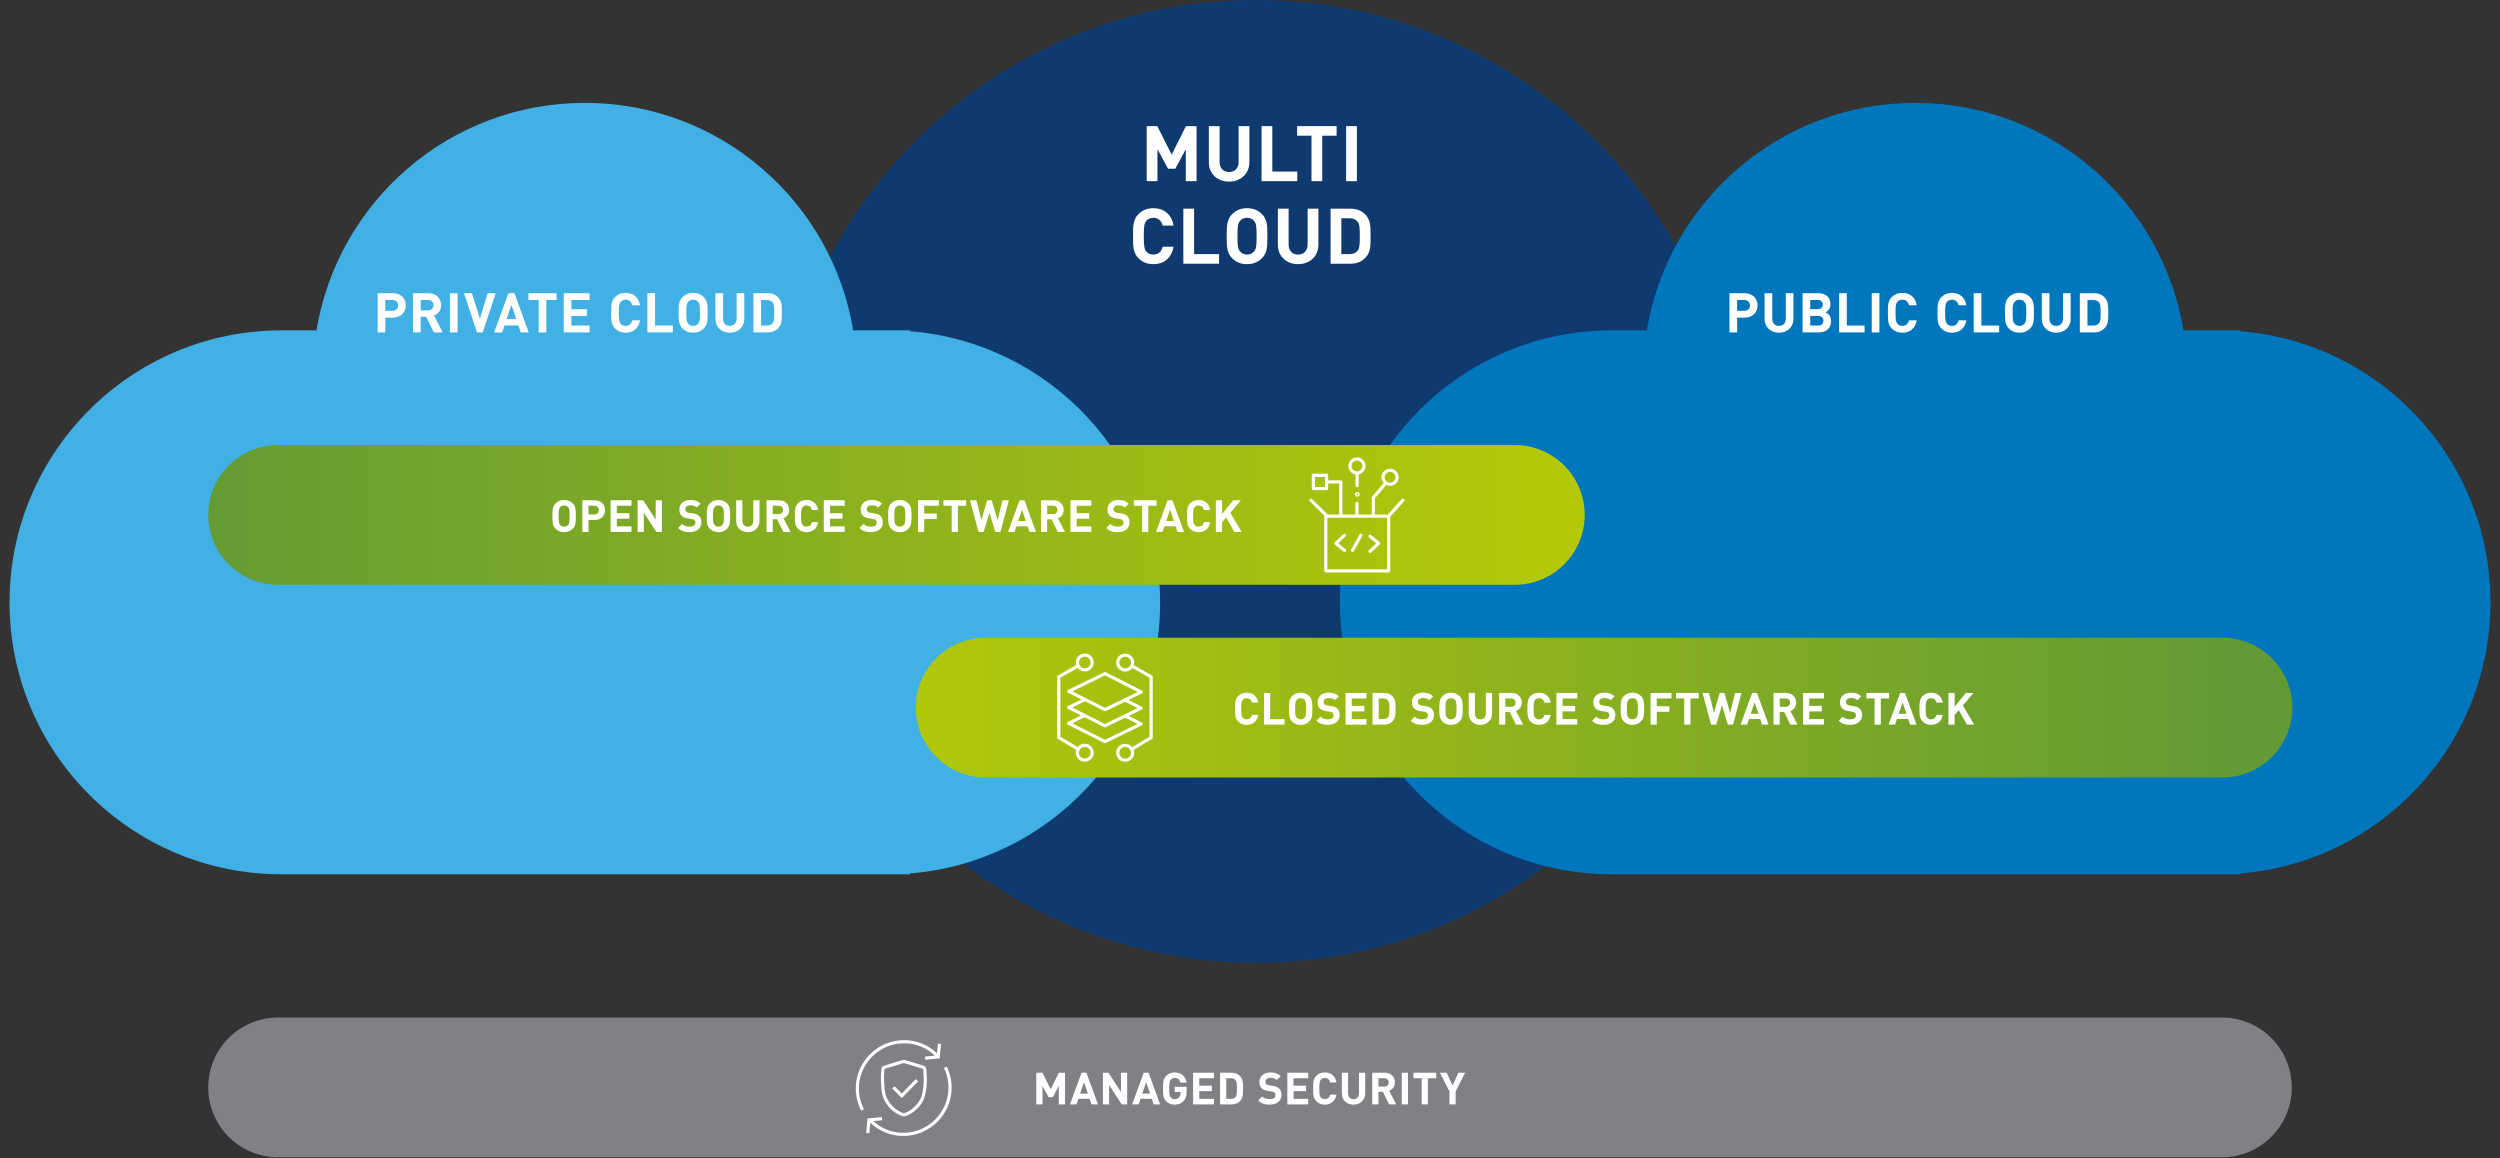 <?xml version="1.0" encoding="UTF-8"?>
<svg id="uuid-2c7d403d-2daa-4ea8-a3ee-c17d6adb166f" data-name="Ebene 2" xmlns="http://www.w3.org/2000/svg" width="2361.12" height="1094" xmlns:xlink="http://www.w3.org/1999/xlink" viewBox="0 0 2361.12 1094">
  <rect x="0" y="0" width="2361.12" height="1094" fill="#333333" stroke="none"/>
  <defs>
    <style>
      .uuid-f5e258ce-0b30-4a5c-b6a2-ad1997f300f0 {
        clip-path: url(#uuid-00eebff3-cece-4be8-bb6d-f6fd46fe5be0);
      }

      .uuid-82fe3552-363e-405f-8c12-6d8922263d03, .uuid-2d24c32c-a6a0-4335-9eb2-93c0f7b439c8, .uuid-a5746395-7414-4c5b-be7b-373cf6287c5e, .uuid-13396077-41e8-4648-81df-45c7fe8ee748, .uuid-d051e4f3-e684-4ce6-a631-bff5808e6cdb {
        fill: none;
      }

      .uuid-82fe3552-363e-405f-8c12-6d8922263d03, .uuid-a5746395-7414-4c5b-be7b-373cf6287c5e, .uuid-13396077-41e8-4648-81df-45c7fe8ee748, .uuid-d051e4f3-e684-4ce6-a631-bff5808e6cdb {
        stroke: #fff;
        stroke-width: 3px;
      }

      .uuid-42e8a3b1-7591-4c4d-9c1e-9b70d3c7df1d {
        fill: #0f3a6f;
      }

      .uuid-a1068595-a8ab-4ed5-8cc4-cb39258575a4 {
        fill: #fff;
      }

      .uuid-c44447f7-f750-4f53-8412-f718908edc47 {
        clip-path: url(#uuid-83ede9fc-2b42-403b-9d95-41f7fc903623);
      }

      .uuid-f645a8a0-11f5-4a76-8111-ae8472313326 {
        clip-path: url(#uuid-085b0eef-8a6c-4b69-a72e-be4bcdb4ea49);
      }

      .uuid-d1331fed-3020-4891-9be9-115fc1b3ed6f {
        clip-path: url(#uuid-09552d5d-fee9-4ebf-bef9-398c97dcf887);
      }

      .uuid-a5746395-7414-4c5b-be7b-373cf6287c5e {
        stroke-linejoin: round;
      }

      .uuid-a5746395-7414-4c5b-be7b-373cf6287c5e, .uuid-d051e4f3-e684-4ce6-a631-bff5808e6cdb {
        stroke-linecap: round;
      }

      .uuid-13cddc8d-e558-4145-9fda-b4edea3d2572 {
        clip-path: url(#uuid-0f97431c-d45a-4e4b-9688-d3a64f8eaa95);
      }

      .uuid-b65cbe57-8ffa-4a8c-820e-b89241a887f3 {
        clip-path: url(#uuid-7e333893-adb1-4d9c-b214-ecfc806ac6bd);
      }

      .uuid-40cb0413-d89c-425f-934a-6eeae3357231 {
        fill: #818084;
      }

      .uuid-559342db-9df2-4954-acf5-6afb76647131 {
        clip-path: url(#uuid-6d81cdb5-4059-499f-a8b0-7b7146e7912e);
      }

      .uuid-908a4a73-4b35-476d-8ae8-1e10a2fd1ee6 {
        clip-path: url(#uuid-f4807de8-d49a-4b1e-be34-1701e78b3f7e);
      }

      .uuid-13396077-41e8-4648-81df-45c7fe8ee748, .uuid-d051e4f3-e684-4ce6-a631-bff5808e6cdb {
        stroke-miterlimit: 10;
      }

      .uuid-2ebb4932-5a89-4a82-9148-8a0a714076e2 {
        fill: url(#uuid-557d62b2-5d2f-4361-a814-10f8fd40a309);
      }

      .uuid-2e8eaac7-40a6-4aac-8a50-7b3ed1c4db94 {
        clip-path: url(#uuid-5cf3a784-4ec0-4302-b3bb-e0654e055136);
      }

      .uuid-39363523-1546-4f4f-a3a4-53fb49ede56d {
        fill: #40b0e5;
      }

      .uuid-20a009a4-d14f-4ad5-b54c-7084a9310e2f {
        fill: #0076bd;
      }

      .uuid-fe8fa5ea-759f-4e5d-a0fa-a32b3bf71852 {
        fill: url(#uuid-19165d77-0537-4616-afcb-57c9799d3b68);
      }
    </style>
    <clipPath id="uuid-0f97431c-d45a-4e4b-9688-d3a64f8eaa95">
      <rect class="uuid-2d24c32c-a6a0-4335-9eb2-93c0f7b439c8" width="2361.12" height="1094"/>
    </clipPath>
    <clipPath id="uuid-7e333893-adb1-4d9c-b214-ecfc806ac6bd">
      <rect class="uuid-2d24c32c-a6a0-4335-9eb2-93c0f7b439c8" width="2361.12" height="1094"/>
    </clipPath>
    <clipPath id="uuid-6d81cdb5-4059-499f-a8b0-7b7146e7912e">
      <rect class="uuid-2d24c32c-a6a0-4335-9eb2-93c0f7b439c8" width="2361.12" height="1094"/>
    </clipPath>
    <clipPath id="uuid-085b0eef-8a6c-4b69-a72e-be4bcdb4ea49">
      <path class="uuid-2d24c32c-a6a0-4335-9eb2-93c0f7b439c8" d="M262.67,420.31c-36.45,0-66,29.55-66,66s29.55,66,66,66h1168c36.45,0,66-29.55,66-66s-29.55-66-66-66H262.67Z"/>
    </clipPath>
    <linearGradient id="uuid-19165d77-0537-4616-afcb-57c9799d3b68" data-name="Unbenannter Verlauf 3" x1="5111.5" y1="-1422.61" x2="5112.5" y2="-1422.61" gradientTransform="translate(-6644753.19 -1848902.92) scale(1300 -1300)" gradientUnits="userSpaceOnUse">
      <stop offset="0" stop-color="#629a35"/>
      <stop offset="1" stop-color="#b4c808"/>
    </linearGradient>
    <clipPath id="uuid-f4807de8-d49a-4b1e-be34-1701e78b3f7e">
      <path class="uuid-2d24c32c-a6a0-4335-9eb2-93c0f7b439c8" d="M930.96,602.31c-36.45,0-66,29.55-66,66s29.55,66,66,66h1168c36.45,0,66-29.55,66-66s-29.55-66-66-66H930.96Z"/>
    </clipPath>
    <linearGradient id="uuid-557d62b2-5d2f-4361-a814-10f8fd40a309" data-name="Unbenannter Verlauf 2" x1="5111.5" y1="-1422.61" x2="5112.5" y2="-1422.61" gradientTransform="translate(-6644084.9 -1848720.92) scale(1300 -1300)" gradientUnits="userSpaceOnUse">
      <stop offset="0" stop-color="#b4c808"/>
      <stop offset="1" stop-color="#629a35"/>
    </linearGradient>
    <clipPath id="uuid-5cf3a784-4ec0-4302-b3bb-e0654e055136">
      <rect class="uuid-2d24c32c-a6a0-4335-9eb2-93c0f7b439c8" width="2361.12" height="1094"/>
    </clipPath>
    <clipPath id="uuid-83ede9fc-2b42-403b-9d95-41f7fc903623">
      <rect class="uuid-2d24c32c-a6a0-4335-9eb2-93c0f7b439c8" width="2361.12" height="1094"/>
    </clipPath>
    <clipPath id="uuid-00eebff3-cece-4be8-bb6d-f6fd46fe5be0">
      <rect class="uuid-2d24c32c-a6a0-4335-9eb2-93c0f7b439c8" width="2361.12" height="1094"/>
    </clipPath>
    <clipPath id="uuid-09552d5d-fee9-4ebf-bef9-398c97dcf887">
      <rect class="uuid-2d24c32c-a6a0-4335-9eb2-93c0f7b439c8" width="2361.12" height="1094"/>
    </clipPath>
  </defs>
  <g id="uuid-69322c71-8872-4f9e-8ff5-9d2bc3b2eb75" data-name="Ebene 1">
    <g class="uuid-13cddc8d-e558-4145-9fda-b4edea3d2572">
      <path class="uuid-42e8a3b1-7591-4c4d-9c1e-9b70d3c7df1d" d="M1186.13,909.22c251.07,0,454.61-203.54,454.61-454.61S1437.2,0,1186.13,0s-454.61,203.54-454.61,454.61,203.53,454.61,454.61,454.61"/>
    </g>
    <g>
      <path class="uuid-a1068595-a8ab-4ed5-8cc4-cb39258575a4" d="M1130.09,171.09h-10.15v-30.22l-9.93,18.47h-6.86l-10-18.47v30.22h-10.15v-51.97h10l13.58,26.94,13.5-26.94h10v51.97Z"/>
      <path class="uuid-a1068595-a8ab-4ed5-8cc4-cb39258575a4" d="M1179.95,153.28c0,11.02-8.47,18.25-19.2,18.25s-19.05-7.23-19.05-18.25v-34.16h10.15v33.8c0,5.91,3.43,9.56,8.91,9.56s9.05-3.65,9.05-9.56v-33.8h10.15v34.16Z"/>
      <path class="uuid-a1068595-a8ab-4ed5-8cc4-cb39258575a4" d="M1201.63,162.04h23.58v9.05h-33.73v-51.97h10.15v42.92Z"/>
      <path class="uuid-a1068595-a8ab-4ed5-8cc4-cb39258575a4" d="M1262.37,128.16h-13.58v42.92h-10.15v-42.92h-13.58v-9.05h37.3v9.05Z"/>
      <path class="uuid-a1068595-a8ab-4ed5-8cc4-cb39258575a4" d="M1281.5,171.09h-10.15v-51.97h10.15v51.97Z"/>
    </g>
    <g>
      <path class="uuid-a1068595-a8ab-4ed5-8cc4-cb39258575a4" d="M1108.34,213.06h-10.29c-1.02-4.23-3.72-7.37-8.76-7.37-2.77,0-5.04,1.02-6.5,2.7-1.9,2.19-2.56,4.74-2.56,14.67s.66,12.48,2.56,14.67c1.46,1.68,3.72,2.7,6.5,2.7,5.04,0,7.74-3.14,8.76-7.37h10.29c-1.83,10.88-9.34,16.42-19.05,16.42-5.99,0-10.37-1.97-13.94-5.47-5.18-5.18-5.26-11.02-5.26-20.95s.07-15.77,5.26-20.95c3.58-3.5,7.96-5.47,13.94-5.47,9.71,0,17.23,5.55,19.05,16.42Z"/>
      <path class="uuid-a1068595-a8ab-4ed5-8cc4-cb39258575a4" d="M1127.76,240h23.58v9.05h-33.73v-51.97h10.15v42.92Z"/>
      <path class="uuid-a1068595-a8ab-4ed5-8cc4-cb39258575a4" d="M1191.71,202.11c5.18,5.11,5.26,11.02,5.26,20.95s-.07,15.84-5.26,20.95c-3.58,3.5-7.96,5.47-13.94,5.47s-10.37-1.97-13.94-5.47c-5.18-5.18-5.26-11.02-5.26-20.95s.07-15.77,5.26-20.95c3.58-3.5,7.96-5.47,13.94-5.47s10.37,1.97,13.94,5.47ZM1171.27,208.46c-1.97,2.19-2.55,4.67-2.55,14.6s.58,12.34,2.55,14.53c1.46,1.68,3.72,2.85,6.5,2.85s5.04-1.17,6.5-2.85c1.97-2.19,2.56-4.6,2.56-14.53s-.58-12.41-2.56-14.6c-1.46-1.68-3.72-2.77-6.5-2.77s-5.04,1.09-6.5,2.77Z"/>
      <path class="uuid-a1068595-a8ab-4ed5-8cc4-cb39258575a4" d="M1245.14,231.24c0,11.02-8.47,18.25-19.2,18.25s-19.05-7.23-19.05-18.25v-34.16h10.15v33.8c0,5.91,3.43,9.56,8.91,9.56s9.05-3.65,9.05-9.56v-33.8h10.15v34.16Z"/>
      <path class="uuid-a1068595-a8ab-4ed5-8cc4-cb39258575a4" d="M1275.44,197.08c7.08,0,12.12,2.63,15.69,7.59,3.21,4.45,3.29,9.78,3.29,18.4s-.07,13.94-3.29,18.4c-3.58,4.96-8.61,7.59-15.69,7.59h-18.76v-51.97h18.76ZM1266.82,206.13v33.87h7.74c3.43,0,5.91-1.09,7.59-3.21,1.9-2.26,2.12-5.47,2.12-13.72s-.22-11.46-2.12-13.72c-1.68-2.12-4.16-3.21-7.59-3.21h-7.74Z"/>
    </g>
    <g class="uuid-b65cbe57-8ffa-4a8c-820e-b89241a887f3">
      <path class="uuid-39363523-1546-4f4f-a3a4-53fb49ede56d" d="M1095.67,568.87c0-134.95-104.07-245.59-236.33-256.05v-.82h-53.57c-20.06-121.87-125.88-214.85-253.43-214.85s-233.37,92.98-253.43,214.85h-33.03c-141.87,0-256.87,115.01-256.87,256.87s115.01,256.87,256.87,256.87h593.46v-.82c132.26-10.47,236.33-121.1,236.33-256.05"/>
    </g>
    <g>
      <path class="uuid-a1068595-a8ab-4ed5-8cc4-cb39258575a4" d="M371.03,276.91c7.7,0,12.22,5.25,12.22,11.54s-4.52,11.54-12.22,11.54h-7.12v13.94h-7.23v-37.03h14.35ZM363.9,283.35v10.19h6.76c3.28,0,5.36-2.08,5.36-5.1s-2.08-5.1-5.36-5.1h-6.76Z"/>
      <path class="uuid-a1068595-a8ab-4ed5-8cc4-cb39258575a4" d="M404.62,276.91c7.59,0,12.01,5.15,12.01,11.34,0,5.2-3.17,8.48-6.76,9.72l8.27,15.96h-8.37l-7.23-14.77h-5.2v14.77h-7.23v-37.03h14.51ZM397.34,283.35v9.72h6.86c3.17,0,5.2-1.98,5.2-4.89s-2.03-4.84-5.2-4.84h-6.86Z"/>
      <path class="uuid-a1068595-a8ab-4ed5-8cc4-cb39258575a4" d="M432.18,313.93h-7.23v-37.03h7.23v37.03Z"/>
      <path class="uuid-a1068595-a8ab-4ed5-8cc4-cb39258575a4" d="M455.94,313.93h-5.46l-12.22-37.03h7.49l7.49,24.08,7.38-24.08h7.54l-12.22,37.03Z"/>
      <path class="uuid-a1068595-a8ab-4ed5-8cc4-cb39258575a4" d="M499.36,313.93h-7.59l-2.18-6.55h-13.1l-2.24,6.55h-7.59l13.52-37.03h5.67l13.52,37.03ZM478.46,301.3h9.1l-4.52-13.42-4.58,13.42Z"/>
      <path class="uuid-a1068595-a8ab-4ed5-8cc4-cb39258575a4" d="M525.67,283.35h-9.67v30.58h-7.23v-30.58h-9.67v-6.45h26.57v6.45Z"/>
      <path class="uuid-a1068595-a8ab-4ed5-8cc4-cb39258575a4" d="M556.82,283.35h-17.16v8.68h14.66v6.45h-14.66v9h17.16v6.45h-24.39v-37.03h24.39v6.45Z"/>
      <path class="uuid-a1068595-a8ab-4ed5-8cc4-cb39258575a4" d="M604.45,288.3h-7.33c-.73-3.02-2.65-5.25-6.24-5.25-1.98,0-3.59.73-4.63,1.92-1.35,1.56-1.82,3.38-1.82,10.45s.47,8.89,1.82,10.45c1.04,1.2,2.65,1.92,4.63,1.92,3.59,0,5.51-2.24,6.24-5.25h7.33c-1.3,7.75-6.66,11.7-13.57,11.7-4.26,0-7.38-1.4-9.93-3.9-3.69-3.69-3.74-7.85-3.74-14.92s.05-11.23,3.74-14.92c2.55-2.5,5.67-3.9,9.93-3.9,6.92,0,12.27,3.95,13.57,11.7Z"/>
      <path class="uuid-a1068595-a8ab-4ed5-8cc4-cb39258575a4" d="M618.65,307.48h16.8v6.45h-24.02v-37.03h7.23v30.58Z"/>
      <path class="uuid-a1068595-a8ab-4ed5-8cc4-cb39258575a4" d="M664.56,280.49c3.69,3.64,3.74,7.85,3.74,14.92s-.05,11.28-3.74,14.92c-2.55,2.5-5.67,3.9-9.93,3.9s-7.38-1.4-9.93-3.9c-3.69-3.69-3.74-7.85-3.74-14.92s.05-11.23,3.74-14.92c2.55-2.5,5.67-3.9,9.93-3.9s7.38,1.4,9.93,3.9ZM650,285.02c-1.4,1.56-1.82,3.33-1.82,10.4s.42,8.79,1.82,10.35c1.04,1.2,2.65,2.03,4.63,2.03s3.59-.83,4.63-2.03c1.4-1.56,1.82-3.28,1.82-10.35s-.42-8.84-1.82-10.4c-1.04-1.2-2.65-1.98-4.63-1.98s-3.59.78-4.63,1.98Z"/>
      <path class="uuid-a1068595-a8ab-4ed5-8cc4-cb39258575a4" d="M702.94,301.24c0,7.85-6.03,13-13.68,13s-13.57-5.15-13.57-13v-24.34h7.23v24.08c0,4.21,2.44,6.81,6.34,6.81s6.45-2.6,6.45-6.81v-24.08h7.23v24.34Z"/>
      <path class="uuid-a1068595-a8ab-4ed5-8cc4-cb39258575a4" d="M724.93,276.91c5.04,0,8.63,1.87,11.18,5.41,2.29,3.17,2.34,6.97,2.34,13.1s-.05,9.93-2.34,13.1c-2.55,3.54-6.14,5.41-11.18,5.41h-13.36v-37.03h13.36ZM718.8,283.35v24.13h5.51c2.44,0,4.21-.78,5.41-2.29,1.35-1.61,1.51-3.9,1.51-9.78s-.16-8.16-1.51-9.78c-1.2-1.51-2.96-2.29-5.41-2.29h-5.51Z"/>
    </g>
    <g class="uuid-559342db-9df2-4954-acf5-6afb76647131">
      <path class="uuid-20a009a4-d14f-4ad5-b54c-7084a9310e2f" d="M2352.12,568.87c0-134.95-104.07-245.59-236.33-256.05v-.82h-53.57c-20.06-121.87-125.88-214.85-253.43-214.85s-233.37,92.98-253.43,214.85h-33.03c-141.87,0-256.87,115.01-256.87,256.87s115.01,256.87,256.87,256.87h593.46v-.82c132.26-10.47,236.33-121.1,236.33-256.05"/>
    </g>
    <g>
      <path class="uuid-a1068595-a8ab-4ed5-8cc4-cb39258575a4" d="M1647.75,276.91c7.7,0,12.22,5.25,12.22,11.54s-4.52,11.54-12.22,11.54h-7.12v13.94h-7.23v-37.03h14.35ZM1640.62,283.35v10.19h6.76c3.28,0,5.36-2.08,5.36-5.1s-2.08-5.1-5.36-5.1h-6.76Z"/>
      <path class="uuid-a1068595-a8ab-4ed5-8cc4-cb39258575a4" d="M1693.82,301.24c0,7.85-6.03,13-13.68,13s-13.57-5.15-13.57-13v-24.34h7.23v24.08c0,4.21,2.44,6.81,6.34,6.81s6.45-2.6,6.45-6.81v-24.08h7.23v24.34Z"/>
      <path class="uuid-a1068595-a8ab-4ed5-8cc4-cb39258575a4" d="M1717.27,276.91c7.28,0,11.49,4.11,11.49,10.4,0,4.11-2.7,6.71-4.58,7.64,2.29,1.04,5.15,3.38,5.15,8.32,0,6.92-4.78,10.66-11.39,10.66h-15.5v-37.03h14.82ZM1709.68,283.35v8.58h7.12c3.07,0,4.73-1.72,4.73-4.32s-1.66-4.26-4.73-4.26h-7.12ZM1709.68,298.38v9.1h7.59c3.22,0,4.84-1.98,4.84-4.58s-1.61-4.52-4.84-4.52h-7.59Z"/>
      <path class="uuid-a1068595-a8ab-4ed5-8cc4-cb39258575a4" d="M1744.2,307.48h16.8v6.45h-24.02v-37.03h7.23v30.58Z"/>
      <path class="uuid-a1068595-a8ab-4ed5-8cc4-cb39258575a4" d="M1774.99,313.93h-7.23v-37.03h7.23v37.03Z"/>
      <path class="uuid-a1068595-a8ab-4ed5-8cc4-cb39258575a4" d="M1810.25,288.3h-7.33c-.73-3.02-2.65-5.25-6.24-5.25-1.98,0-3.59.73-4.63,1.92-1.35,1.56-1.82,3.38-1.82,10.45s.47,8.89,1.82,10.45c1.04,1.2,2.65,1.92,4.63,1.92,3.59,0,5.51-2.24,6.24-5.25h7.33c-1.3,7.75-6.66,11.7-13.57,11.7-4.26,0-7.38-1.4-9.93-3.9-3.69-3.69-3.74-7.85-3.74-14.92s.05-11.23,3.74-14.92c2.55-2.5,5.67-3.9,9.93-3.9,6.92,0,12.27,3.95,13.57,11.7Z"/>
      <path class="uuid-a1068595-a8ab-4ed5-8cc4-cb39258575a4" d="M1857.1,288.3h-7.33c-.73-3.02-2.65-5.25-6.24-5.25-1.98,0-3.59.73-4.63,1.92-1.35,1.56-1.82,3.38-1.82,10.45s.47,8.89,1.82,10.45c1.04,1.2,2.65,1.92,4.63,1.92,3.59,0,5.51-2.24,6.24-5.25h7.33c-1.3,7.75-6.66,11.7-13.57,11.7-4.26,0-7.38-1.4-9.93-3.9-3.69-3.69-3.74-7.85-3.74-14.92s.05-11.23,3.74-14.92c2.55-2.5,5.67-3.9,9.93-3.9,6.92,0,12.27,3.95,13.57,11.7Z"/>
      <path class="uuid-a1068595-a8ab-4ed5-8cc4-cb39258575a4" d="M1871.29,307.48h16.8v6.45h-24.02v-37.03h7.23v30.58Z"/>
      <path class="uuid-a1068595-a8ab-4ed5-8cc4-cb39258575a4" d="M1917.21,280.49c3.69,3.64,3.74,7.85,3.74,14.92s-.05,11.28-3.74,14.92c-2.55,2.5-5.67,3.9-9.93,3.9s-7.38-1.4-9.93-3.9c-3.69-3.69-3.74-7.85-3.74-14.92s.05-11.23,3.74-14.92c2.55-2.5,5.67-3.9,9.93-3.9s7.38,1.4,9.93,3.9ZM1902.65,285.02c-1.4,1.56-1.82,3.33-1.82,10.4s.42,8.79,1.82,10.35c1.04,1.2,2.65,2.03,4.63,2.03s3.59-.83,4.63-2.03c1.4-1.56,1.82-3.28,1.82-10.35s-.42-8.84-1.82-10.4c-1.04-1.2-2.65-1.98-4.63-1.98s-3.59.78-4.63,1.98Z"/>
      <path class="uuid-a1068595-a8ab-4ed5-8cc4-cb39258575a4" d="M1955.64,301.24c0,7.85-6.03,13-13.68,13s-13.57-5.15-13.57-13v-24.34h7.23v24.08c0,4.21,2.44,6.81,6.34,6.81s6.45-2.6,6.45-6.81v-24.08h7.23v24.34Z"/>
      <path class="uuid-a1068595-a8ab-4ed5-8cc4-cb39258575a4" d="M1977.63,276.91c5.04,0,8.63,1.87,11.18,5.41,2.29,3.17,2.34,6.97,2.34,13.1s-.05,9.93-2.34,13.1c-2.55,3.54-6.14,5.41-11.18,5.41h-13.36v-37.03h13.36ZM1971.5,283.35v24.13h5.51c2.44,0,4.21-.78,5.41-2.29,1.35-1.61,1.51-3.9,1.51-9.78s-.16-8.16-1.51-9.78c-1.2-1.51-2.96-2.29-5.41-2.29h-5.51Z"/>
    </g>
    <g class="uuid-f645a8a0-11f5-4a76-8111-ae8472313326">
      <rect class="uuid-fe8fa5ea-759f-4e5d-a0fa-a32b3bf71852" x="196.67" y="420.31" width="1300" height="132"/>
    </g>
    <g>
      <path class="uuid-a1068595-a8ab-4ed5-8cc4-cb39258575a4" d="M540.81,475.35c2.98,2.94,3.02,6.34,3.02,12.06s-.04,9.12-3.02,12.06c-2.06,2.02-4.58,3.15-8.02,3.15s-5.96-1.13-8.02-3.15c-2.98-2.98-3.02-6.34-3.02-12.06s.04-9.07,3.02-12.06c2.06-2.02,4.58-3.15,8.02-3.15s5.97,1.13,8.02,3.15ZM529.05,479c-1.13,1.26-1.47,2.69-1.47,8.4s.34,7.1,1.47,8.36c.84.97,2.14,1.64,3.74,1.64s2.9-.67,3.74-1.64c1.13-1.26,1.47-2.65,1.47-8.36s-.34-7.14-1.47-8.4c-.84-.97-2.14-1.6-3.74-1.6s-2.9.63-3.74,1.6Z"/>
      <path class="uuid-a1068595-a8ab-4ed5-8cc4-cb39258575a4" d="M561.55,472.45c6.22,0,9.87,4.24,9.87,9.33s-3.65,9.33-9.87,9.33h-5.75v11.26h-5.84v-29.91h11.59ZM555.8,477.66v8.23h5.46c2.65,0,4.33-1.68,4.33-4.12s-1.68-4.12-4.33-4.12h-5.46Z"/>
      <path class="uuid-a1068595-a8ab-4ed5-8cc4-cb39258575a4" d="M596.42,477.66h-13.86v7.01h11.85v5.21h-11.85v7.27h13.86v5.21h-19.7v-29.91h19.7v5.21Z"/>
      <path class="uuid-a1068595-a8ab-4ed5-8cc4-cb39258575a4" d="M625.1,502.36h-5.17l-11.89-18.27v18.27h-5.84v-29.91h5.21l11.85,18.27v-18.27h5.84v29.91Z"/>
      <path class="uuid-a1068595-a8ab-4ed5-8cc4-cb39258575a4" d="M661.68,475.68l-3.7,3.65c-1.6-1.6-3.4-2.06-6.13-2.06-3.11,0-4.62,1.72-4.62,3.78,0,.8.25,1.55.88,2.14.59.55,1.47.97,2.73,1.13l3.57.55c2.73.38,4.41,1.09,5.71,2.35,1.6,1.51,2.31,3.61,2.31,6.3,0,5.8-4.79,9.07-11.09,9.07-4.54,0-7.98-.97-10.92-3.95l3.78-3.78c1.89,1.89,4.45,2.52,7.18,2.52,3.49,0,5.33-1.34,5.33-3.74,0-1.01-.29-1.85-.92-2.48-.59-.55-1.26-.8-2.69-1.01l-3.57-.55c-2.52-.38-4.45-1.18-5.8-2.48-1.43-1.39-2.14-3.36-2.14-5.88,0-5.33,3.95-9.07,10.42-9.07,4.12,0,7.1,1.01,9.66,3.49Z"/>
      <path class="uuid-a1068595-a8ab-4ed5-8cc4-cb39258575a4" d="M686.55,475.35c2.98,2.94,3.02,6.34,3.02,12.06s-.04,9.12-3.02,12.06c-2.06,2.02-4.58,3.15-8.02,3.15s-5.96-1.13-8.02-3.15c-2.98-2.98-3.02-6.34-3.02-12.06s.04-9.07,3.02-12.06c2.06-2.02,4.58-3.15,8.02-3.15s5.96,1.13,8.02,3.15ZM674.78,479c-1.13,1.26-1.47,2.69-1.47,8.4s.34,7.1,1.47,8.36c.84.97,2.14,1.64,3.74,1.64s2.9-.67,3.74-1.64c1.13-1.26,1.47-2.65,1.47-8.36s-.34-7.14-1.47-8.4c-.84-.97-2.14-1.6-3.74-1.6s-2.9.63-3.74,1.6Z"/>
      <path class="uuid-a1068595-a8ab-4ed5-8cc4-cb39258575a4" d="M717.29,492.11c0,6.34-4.87,10.5-11.05,10.5s-10.96-4.16-10.96-10.5v-19.66h5.84v19.45c0,3.4,1.97,5.5,5.12,5.5s5.21-2.1,5.21-5.5v-19.45h5.84v19.66Z"/>
      <path class="uuid-a1068595-a8ab-4ed5-8cc4-cb39258575a4" d="M735.69,472.45c6.13,0,9.7,4.16,9.7,9.16,0,4.2-2.56,6.85-5.46,7.86l6.68,12.9h-6.76l-5.84-11.93h-4.2v11.93h-5.84v-29.91h11.72ZM729.8,477.66v7.85h5.55c2.56,0,4.2-1.6,4.2-3.95s-1.64-3.91-4.2-3.91h-5.55Z"/>
      <path class="uuid-a1068595-a8ab-4ed5-8cc4-cb39258575a4" d="M772.69,481.65h-5.92c-.59-2.44-2.14-4.24-5.04-4.24-1.6,0-2.9.59-3.74,1.55-1.09,1.26-1.47,2.73-1.47,8.44s.38,7.18,1.47,8.44c.84.97,2.14,1.55,3.74,1.55,2.9,0,4.45-1.81,5.04-4.24h5.92c-1.05,6.26-5.38,9.45-10.96,9.45-3.44,0-5.96-1.13-8.02-3.15-2.98-2.98-3.02-6.34-3.02-12.06s.04-9.07,3.02-12.06c2.06-2.02,4.58-3.15,8.02-3.15,5.59,0,9.91,3.19,10.96,9.45Z"/>
      <path class="uuid-a1068595-a8ab-4ed5-8cc4-cb39258575a4" d="M797.72,477.66h-13.86v7.01h11.85v5.21h-11.85v7.27h13.86v5.21h-19.7v-29.91h19.7v5.21Z"/>
      <path class="uuid-a1068595-a8ab-4ed5-8cc4-cb39258575a4" d="M833,475.68l-3.7,3.65c-1.6-1.6-3.4-2.06-6.13-2.06-3.11,0-4.62,1.72-4.62,3.78,0,.8.25,1.55.88,2.14.59.55,1.47.97,2.73,1.13l3.57.55c2.73.38,4.41,1.09,5.71,2.35,1.6,1.51,2.31,3.61,2.31,6.3,0,5.8-4.79,9.07-11.09,9.07-4.54,0-7.98-.97-10.92-3.95l3.78-3.78c1.89,1.89,4.45,2.52,7.18,2.52,3.49,0,5.33-1.34,5.33-3.74,0-1.01-.29-1.85-.92-2.48-.59-.55-1.26-.8-2.69-1.01l-3.57-.55c-2.52-.38-4.45-1.18-5.8-2.48-1.43-1.39-2.14-3.36-2.14-5.88,0-5.33,3.95-9.07,10.42-9.07,4.12,0,7.1,1.01,9.66,3.49Z"/>
      <path class="uuid-a1068595-a8ab-4ed5-8cc4-cb39258575a4" d="M857.86,475.35c2.98,2.94,3.02,6.34,3.02,12.06s-.04,9.12-3.02,12.06c-2.06,2.02-4.58,3.15-8.02,3.15s-5.96-1.13-8.02-3.15c-2.98-2.98-3.02-6.34-3.02-12.06s.04-9.07,3.02-12.06c2.06-2.02,4.58-3.15,8.02-3.15s5.96,1.13,8.02,3.15ZM846.1,479c-1.13,1.26-1.47,2.69-1.47,8.4s.34,7.1,1.47,8.36c.84.97,2.14,1.64,3.74,1.64s2.9-.67,3.74-1.64c1.13-1.26,1.47-2.65,1.47-8.36s-.34-7.14-1.47-8.4c-.84-.97-2.14-1.6-3.74-1.6s-2.9.63-3.74,1.6Z"/>
      <path class="uuid-a1068595-a8ab-4ed5-8cc4-cb39258575a4" d="M886.72,477.66h-13.86v7.35h11.85v5.21h-11.85v12.14h-5.84v-29.91h19.7v5.21Z"/>
      <path class="uuid-a1068595-a8ab-4ed5-8cc4-cb39258575a4" d="M912.46,477.66h-7.81v24.7h-5.84v-24.7h-7.81v-5.21h21.47v5.21Z"/>
      <path class="uuid-a1068595-a8ab-4ed5-8cc4-cb39258575a4" d="M944.89,502.36h-4.92l-5.5-18.11-5.46,18.11h-4.87l-8.02-29.91h6.09l4.62,18.82,5.5-18.82h4.33l5.5,18.82,4.62-18.82h6.09l-7.98,29.91Z"/>
      <path class="uuid-a1068595-a8ab-4ed5-8cc4-cb39258575a4" d="M978.45,502.36h-6.13l-1.76-5.29h-10.59l-1.81,5.29h-6.13l10.92-29.91h4.58l10.92,29.91ZM961.56,492.15h7.35l-3.65-10.84-3.7,10.84Z"/>
      <path class="uuid-a1068595-a8ab-4ed5-8cc4-cb39258575a4" d="M994.87,472.45c6.13,0,9.7,4.16,9.7,9.16,0,4.2-2.56,6.85-5.46,7.86l6.68,12.9h-6.76l-5.84-11.93h-4.2v11.93h-5.84v-29.91h11.72ZM988.98,477.66v7.85h5.55c2.56,0,4.2-1.6,4.2-3.95s-1.64-3.91-4.2-3.91h-5.55Z"/>
      <path class="uuid-a1068595-a8ab-4ed5-8cc4-cb39258575a4" d="M1030.73,477.66h-13.86v7.01h11.85v5.21h-11.85v7.27h13.86v5.21h-19.7v-29.91h19.7v5.21Z"/>
      <path class="uuid-a1068595-a8ab-4ed5-8cc4-cb39258575a4" d="M1066.01,475.68l-3.7,3.65c-1.6-1.6-3.4-2.06-6.13-2.06-3.11,0-4.62,1.72-4.62,3.78,0,.8.25,1.55.88,2.14.59.55,1.47.97,2.73,1.13l3.57.55c2.73.38,4.41,1.09,5.71,2.35,1.6,1.51,2.31,3.61,2.31,6.3,0,5.8-4.79,9.07-11.09,9.07-4.54,0-7.98-.97-10.92-3.95l3.78-3.78c1.89,1.89,4.45,2.52,7.18,2.52,3.49,0,5.33-1.34,5.33-3.74,0-1.01-.29-1.85-.92-2.48-.59-.55-1.26-.8-2.69-1.01l-3.57-.55c-2.52-.38-4.45-1.18-5.8-2.48-1.43-1.39-2.14-3.36-2.14-5.88,0-5.33,3.95-9.07,10.42-9.07,4.12,0,7.1,1.01,9.66,3.49Z"/>
      <path class="uuid-a1068595-a8ab-4ed5-8cc4-cb39258575a4" d="M1092.3,477.66h-7.81v24.7h-5.84v-24.7h-7.81v-5.21h21.47v5.21Z"/>
      <path class="uuid-a1068595-a8ab-4ed5-8cc4-cb39258575a4" d="M1118.26,502.36h-6.13l-1.76-5.29h-10.59l-1.81,5.29h-6.13l10.92-29.91h4.58l10.92,29.91ZM1101.37,492.15h7.35l-3.65-10.84-3.7,10.84Z"/>
      <path class="uuid-a1068595-a8ab-4ed5-8cc4-cb39258575a4" d="M1143,481.65h-5.92c-.59-2.44-2.14-4.24-5.04-4.24-1.6,0-2.9.59-3.74,1.55-1.09,1.26-1.47,2.73-1.47,8.44s.38,7.18,1.47,8.44c.84.97,2.14,1.55,3.74,1.55,2.9,0,4.45-1.81,5.04-4.24h5.92c-1.05,6.26-5.38,9.45-10.96,9.45-3.44,0-5.96-1.13-8.02-3.15-2.98-2.98-3.02-6.34-3.02-12.06s.04-9.07,3.02-12.06c2.06-2.02,4.58-3.15,8.02-3.15,5.59,0,9.91,3.19,10.96,9.45Z"/>
      <path class="uuid-a1068595-a8ab-4ed5-8cc4-cb39258575a4" d="M1161.98,484.34l10.63,18.02h-6.85l-7.69-13.61-3.91,4.62v8.99h-5.84v-29.91h5.84v13.02l10.59-13.02h7.14l-9.91,11.89Z"/>
    </g>
    <g class="uuid-908a4a73-4b35-476d-8ae8-1e10a2fd1ee6">
      <rect class="uuid-2ebb4932-5a89-4a82-9148-8a0a714076e2" x="864.96" y="602.31" width="1300" height="132"/>
    </g>
    <g>
      <path class="uuid-a1068595-a8ab-4ed5-8cc4-cb39258575a4" d="M1188.41,663.65h-5.92c-.59-2.44-2.14-4.24-5.04-4.24-1.6,0-2.9.59-3.74,1.55-1.09,1.26-1.47,2.73-1.47,8.44s.38,7.18,1.47,8.44c.84.97,2.14,1.55,3.74,1.55,2.9,0,4.45-1.81,5.04-4.24h5.92c-1.05,6.26-5.38,9.45-10.96,9.45-3.44,0-5.96-1.13-8.02-3.15-2.98-2.98-3.02-6.34-3.02-12.06s.04-9.07,3.02-12.06c2.06-2.02,4.58-3.15,8.02-3.15,5.59,0,9.91,3.19,10.96,9.45Z"/>
      <path class="uuid-a1068595-a8ab-4ed5-8cc4-cb39258575a4" d="M1199.62,679.15h13.57v5.21h-19.41v-29.91h5.84v24.7Z"/>
      <path class="uuid-a1068595-a8ab-4ed5-8cc4-cb39258575a4" d="M1236.41,657.35c2.98,2.94,3.02,6.34,3.02,12.06s-.04,9.12-3.02,12.06c-2.06,2.02-4.58,3.15-8.02,3.15s-5.96-1.13-8.02-3.15c-2.98-2.98-3.02-6.34-3.02-12.06s.04-9.07,3.02-12.06c2.06-2.02,4.58-3.15,8.02-3.15s5.96,1.13,8.02,3.15ZM1224.65,661c-1.13,1.26-1.47,2.69-1.47,8.4s.34,7.1,1.47,8.36c.84.97,2.14,1.64,3.74,1.64s2.9-.67,3.74-1.64c1.13-1.26,1.47-2.65,1.47-8.36s-.34-7.14-1.47-8.4c-.84-.97-2.14-1.6-3.74-1.6s-2.9.63-3.74,1.6Z"/>
      <path class="uuid-a1068595-a8ab-4ed5-8cc4-cb39258575a4" d="M1264.51,657.68l-3.7,3.65c-1.6-1.6-3.4-2.06-6.13-2.06-3.11,0-4.62,1.72-4.62,3.78,0,.8.25,1.55.88,2.14.59.55,1.47.97,2.73,1.13l3.57.55c2.73.38,4.41,1.09,5.71,2.35,1.6,1.51,2.31,3.61,2.31,6.3,0,5.8-4.79,9.07-11.09,9.07-4.54,0-7.98-.97-10.92-3.95l3.78-3.78c1.89,1.89,4.45,2.52,7.18,2.52,3.49,0,5.33-1.34,5.33-3.74,0-1.01-.29-1.85-.92-2.48-.59-.55-1.26-.8-2.69-1.01l-3.57-.55c-2.52-.38-4.45-1.18-5.8-2.48-1.43-1.39-2.14-3.36-2.14-5.88,0-5.33,3.95-9.07,10.42-9.07,4.12,0,7.1,1.01,9.66,3.49Z"/>
      <path class="uuid-a1068595-a8ab-4ed5-8cc4-cb39258575a4" d="M1290.51,659.66h-13.86v7.01h11.85v5.21h-11.85v7.27h13.86v5.21h-19.7v-29.91h19.7v5.21Z"/>
      <path class="uuid-a1068595-a8ab-4ed5-8cc4-cb39258575a4" d="M1307.1,654.45c4.08,0,6.97,1.51,9.03,4.37,1.85,2.56,1.89,5.63,1.89,10.59s-.04,8.02-1.89,10.59c-2.06,2.86-4.96,4.37-9.03,4.37h-10.8v-29.91h10.8ZM1302.14,659.66v19.49h4.45c1.97,0,3.4-.63,4.37-1.85,1.09-1.3,1.22-3.15,1.22-7.9s-.13-6.59-1.22-7.9c-.97-1.22-2.39-1.85-4.37-1.85h-4.45Z"/>
      <path class="uuid-a1068595-a8ab-4ed5-8cc4-cb39258575a4" d="M1353.55,657.68l-3.7,3.65c-1.6-1.6-3.4-2.06-6.13-2.06-3.11,0-4.62,1.72-4.62,3.78,0,.8.25,1.55.88,2.14.59.55,1.47.97,2.73,1.13l3.57.55c2.73.38,4.41,1.09,5.71,2.35,1.6,1.51,2.31,3.61,2.31,6.3,0,5.8-4.79,9.07-11.09,9.07-4.54,0-7.98-.97-10.92-3.95l3.78-3.78c1.89,1.89,4.45,2.52,7.18,2.52,3.49,0,5.33-1.34,5.33-3.74,0-1.01-.29-1.85-.92-2.48-.59-.55-1.26-.8-2.69-1.01l-3.57-.55c-2.52-.38-4.45-1.18-5.8-2.48-1.43-1.39-2.14-3.36-2.14-5.88,0-5.33,3.95-9.07,10.42-9.07,4.12,0,7.1,1.01,9.66,3.49Z"/>
      <path class="uuid-a1068595-a8ab-4ed5-8cc4-cb39258575a4" d="M1378.42,657.35c2.98,2.94,3.02,6.34,3.02,12.06s-.04,9.12-3.02,12.06c-2.06,2.02-4.58,3.15-8.02,3.15s-5.96-1.13-8.02-3.15c-2.98-2.98-3.02-6.34-3.02-12.06s.04-9.07,3.02-12.06c2.06-2.02,4.58-3.15,8.02-3.15s5.96,1.13,8.02,3.15ZM1366.65,661c-1.13,1.26-1.47,2.69-1.47,8.4s.34,7.1,1.47,8.36c.84.97,2.14,1.64,3.74,1.64s2.9-.67,3.74-1.64c1.13-1.26,1.47-2.65,1.47-8.36s-.34-7.14-1.47-8.4c-.84-.97-2.14-1.6-3.74-1.6s-2.9.63-3.74,1.6Z"/>
      <path class="uuid-a1068595-a8ab-4ed5-8cc4-cb39258575a4" d="M1409.16,674.11c0,6.34-4.87,10.5-11.05,10.5s-10.96-4.16-10.96-10.5v-19.66h5.84v19.45c0,3.4,1.97,5.5,5.12,5.5s5.21-2.1,5.21-5.5v-19.45h5.84v19.66Z"/>
      <path class="uuid-a1068595-a8ab-4ed5-8cc4-cb39258575a4" d="M1427.55,654.45c6.13,0,9.7,4.16,9.7,9.16,0,4.2-2.56,6.85-5.46,7.86l6.68,12.9h-6.76l-5.84-11.93h-4.2v11.93h-5.84v-29.91h11.72ZM1421.67,659.66v7.85h5.55c2.56,0,4.2-1.6,4.2-3.95s-1.64-3.91-4.2-3.91h-5.55Z"/>
      <path class="uuid-a1068595-a8ab-4ed5-8cc4-cb39258575a4" d="M1464.56,663.65h-5.92c-.59-2.44-2.14-4.24-5.04-4.24-1.6,0-2.9.59-3.74,1.55-1.09,1.26-1.47,2.73-1.47,8.44s.38,7.18,1.47,8.44c.84.97,2.14,1.55,3.74,1.55,2.9,0,4.45-1.81,5.04-4.24h5.92c-1.05,6.26-5.38,9.45-10.96,9.45-3.44,0-5.96-1.13-8.02-3.15-2.98-2.98-3.02-6.34-3.02-12.06s.04-9.07,3.02-12.06c2.06-2.02,4.58-3.15,8.02-3.15,5.59,0,9.91,3.19,10.96,9.45Z"/>
      <path class="uuid-a1068595-a8ab-4ed5-8cc4-cb39258575a4" d="M1489.63,659.66h-13.86v7.01h11.85v5.21h-11.85v7.27h13.86v5.21h-19.7v-29.91h19.7v5.21Z"/>
      <path class="uuid-a1068595-a8ab-4ed5-8cc4-cb39258575a4" d="M1524.87,657.68l-3.7,3.65c-1.6-1.6-3.4-2.06-6.13-2.06-3.11,0-4.62,1.72-4.62,3.78,0,.8.25,1.55.88,2.14.59.55,1.47.97,2.73,1.13l3.57.55c2.73.38,4.41,1.09,5.71,2.35,1.6,1.51,2.31,3.61,2.31,6.3,0,5.8-4.79,9.07-11.09,9.07-4.54,0-7.98-.97-10.92-3.95l3.78-3.78c1.89,1.89,4.45,2.52,7.18,2.52,3.49,0,5.33-1.34,5.33-3.74,0-1.01-.29-1.85-.92-2.48-.59-.55-1.26-.8-2.69-1.01l-3.57-.55c-2.52-.38-4.45-1.18-5.8-2.48-1.43-1.39-2.14-3.36-2.14-5.88,0-5.33,3.95-9.07,10.42-9.07,4.12,0,7.1,1.01,9.66,3.49Z"/>
      <path class="uuid-a1068595-a8ab-4ed5-8cc4-cb39258575a4" d="M1549.73,657.35c2.98,2.94,3.02,6.34,3.02,12.06s-.04,9.12-3.02,12.06c-2.06,2.02-4.58,3.15-8.02,3.15s-5.96-1.13-8.02-3.15c-2.98-2.98-3.02-6.34-3.02-12.06s.04-9.07,3.02-12.06c2.06-2.02,4.58-3.15,8.02-3.15s5.96,1.13,8.02,3.15ZM1537.97,661c-1.13,1.26-1.47,2.69-1.47,8.4s.34,7.1,1.47,8.36c.84.97,2.14,1.64,3.74,1.64s2.9-.67,3.74-1.64c1.13-1.26,1.47-2.65,1.47-8.36s-.34-7.14-1.47-8.4c-.84-.97-2.14-1.6-3.74-1.6s-2.9.63-3.74,1.6Z"/>
      <path class="uuid-a1068595-a8ab-4ed5-8cc4-cb39258575a4" d="M1578.59,659.66h-13.86v7.35h11.85v5.21h-11.85v12.14h-5.84v-29.91h19.7v5.21Z"/>
      <path class="uuid-a1068595-a8ab-4ed5-8cc4-cb39258575a4" d="M1604.33,659.66h-7.81v24.7h-5.84v-24.7h-7.81v-5.21h21.47v5.21Z"/>
      <path class="uuid-a1068595-a8ab-4ed5-8cc4-cb39258575a4" d="M1636.76,684.36h-4.92l-5.5-18.11-5.46,18.11h-4.87l-8.02-29.91h6.09l4.62,18.82,5.5-18.82h4.33l5.5,18.82,4.62-18.82h6.09l-7.98,29.91Z"/>
      <path class="uuid-a1068595-a8ab-4ed5-8cc4-cb39258575a4" d="M1670.31,684.36h-6.13l-1.76-5.29h-10.59l-1.81,5.29h-6.13l10.92-29.91h4.58l10.92,29.91ZM1653.43,674.15h7.35l-3.65-10.84-3.7,10.84Z"/>
      <path class="uuid-a1068595-a8ab-4ed5-8cc4-cb39258575a4" d="M1686.73,654.45c6.13,0,9.7,4.16,9.7,9.16,0,4.2-2.56,6.85-5.46,7.86l6.68,12.9h-6.76l-5.84-11.93h-4.2v11.93h-5.84v-29.91h11.72ZM1680.85,659.66v7.85h5.55c2.56,0,4.2-1.6,4.2-3.95s-1.64-3.91-4.2-3.91h-5.55Z"/>
      <path class="uuid-a1068595-a8ab-4ed5-8cc4-cb39258575a4" d="M1722.6,659.66h-13.86v7.01h11.85v5.21h-11.85v7.27h13.86v5.21h-19.7v-29.91h19.7v5.21Z"/>
      <path class="uuid-a1068595-a8ab-4ed5-8cc4-cb39258575a4" d="M1757.84,657.68l-3.7,3.65c-1.6-1.6-3.4-2.06-6.13-2.06-3.11,0-4.62,1.72-4.62,3.78,0,.8.25,1.55.88,2.14.59.55,1.47.97,2.73,1.13l3.57.55c2.73.38,4.41,1.09,5.71,2.35,1.6,1.51,2.31,3.61,2.31,6.3,0,5.8-4.79,9.07-11.09,9.07-4.54,0-7.98-.97-10.92-3.95l3.78-3.78c1.89,1.89,4.45,2.52,7.18,2.52,3.49,0,5.33-1.34,5.33-3.74,0-1.01-.29-1.85-.92-2.48-.59-.55-1.26-.8-2.69-1.01l-3.57-.55c-2.52-.38-4.45-1.18-5.8-2.48-1.43-1.39-2.14-3.36-2.14-5.88,0-5.33,3.95-9.07,10.42-9.07,4.12,0,7.1,1.01,9.66,3.49Z"/>
      <path class="uuid-a1068595-a8ab-4ed5-8cc4-cb39258575a4" d="M1784.13,659.66h-7.81v24.7h-5.84v-24.7h-7.81v-5.21h21.47v5.21Z"/>
      <path class="uuid-a1068595-a8ab-4ed5-8cc4-cb39258575a4" d="M1810.09,684.36h-6.13l-1.76-5.29h-10.59l-1.81,5.29h-6.13l10.92-29.91h4.58l10.92,29.91ZM1793.2,674.15h7.35l-3.65-10.84-3.7,10.84Z"/>
      <path class="uuid-a1068595-a8ab-4ed5-8cc4-cb39258575a4" d="M1834.83,663.65h-5.92c-.59-2.44-2.14-4.24-5.04-4.24-1.6,0-2.9.59-3.74,1.55-1.09,1.26-1.47,2.73-1.47,8.44s.38,7.18,1.47,8.44c.84.97,2.14,1.55,3.74,1.55,2.9,0,4.45-1.81,5.04-4.24h5.92c-1.05,6.26-5.38,9.45-10.96,9.45-3.44,0-5.96-1.13-8.02-3.15-2.98-2.98-3.02-6.34-3.02-12.06s.04-9.07,3.02-12.06c2.06-2.02,4.58-3.15,8.02-3.15,5.59,0,9.91,3.19,10.96,9.45Z"/>
      <path class="uuid-a1068595-a8ab-4ed5-8cc4-cb39258575a4" d="M1853.85,666.34l10.63,18.02h-6.85l-7.69-13.61-3.91,4.62v8.99h-5.84v-29.91h5.84v13.02l10.59-13.02h7.14l-9.91,11.89Z"/>
    </g>
    <g class="uuid-2e8eaac7-40a6-4aac-8a50-7b3ed1c4db94">
      <path class="uuid-40cb0413-d89c-425f-934a-6eeae3357231" d="M262.67,961c-36.45,0-66,29.55-66,66s29.55,66,66,66h1835.79c36.45,0,66-29.55,66-66s-29.55-66-66-66H262.67Z"/>
    </g>
    <g>
      <path class="uuid-a1068595-a8ab-4ed5-8cc4-cb39258575a4" d="M1005.84,1043.04h-5.84v-17.39l-5.71,10.63h-3.95l-5.76-10.63v17.39h-5.84v-29.91h5.75l7.81,15.5,7.77-15.5h5.75v29.91Z"/>
      <path class="uuid-a1068595-a8ab-4ed5-8cc4-cb39258575a4" d="M1036.97,1043.04h-6.13l-1.76-5.29h-10.59l-1.81,5.29h-6.13l10.92-29.91h4.58l10.92,29.91ZM1020.08,1032.84h7.35l-3.65-10.84-3.7,10.84Z"/>
      <path class="uuid-a1068595-a8ab-4ed5-8cc4-cb39258575a4" d="M1064.56,1043.04h-5.17l-11.89-18.27v18.27h-5.84v-29.91h5.21l11.85,18.27v-18.27h5.84v29.91Z"/>
      <path class="uuid-a1068595-a8ab-4ed5-8cc4-cb39258575a4" d="M1095.68,1043.04h-6.13l-1.76-5.29h-10.59l-1.81,5.29h-6.13l10.92-29.91h4.58l10.92,29.91ZM1078.79,1032.84h7.35l-3.65-10.84-3.7,10.84Z"/>
      <path class="uuid-a1068595-a8ab-4ed5-8cc4-cb39258575a4" d="M1120.67,1022.46h-5.88c-.67-2.86-2.39-4.37-5.38-4.37-1.6,0-2.86.63-3.7,1.6-1.13,1.26-1.47,2.69-1.47,8.4s.34,7.18,1.47,8.44c.84.97,2.1,1.55,3.7,1.55,1.81,0,3.23-.63,4.16-1.68.97-1.09,1.34-2.44,1.34-3.99v-1.09h-5.5v-4.92h11.3v4.37c0,4.33-.76,6.89-2.86,9.12-2.39,2.48-5.25,3.4-8.44,3.4-3.4,0-5.92-1.13-7.98-3.15-2.98-2.98-3.02-6.34-3.02-12.06s.04-9.07,3.02-12.06c2.06-2.02,4.58-3.15,7.98-3.15,6.97,0,10.5,4.54,11.26,9.58Z"/>
      <path class="uuid-a1068595-a8ab-4ed5-8cc4-cb39258575a4" d="M1146.5,1018.34h-13.86v7.01h11.85v5.21h-11.85v7.27h13.86v5.21h-19.7v-29.91h19.7v5.21Z"/>
      <path class="uuid-a1068595-a8ab-4ed5-8cc4-cb39258575a4" d="M1163.09,1013.13c4.08,0,6.97,1.51,9.03,4.37,1.85,2.56,1.89,5.63,1.89,10.58s-.04,8.02-1.89,10.59c-2.06,2.86-4.96,4.37-9.03,4.37h-10.8v-29.91h10.8ZM1158.13,1018.34v19.49h4.45c1.97,0,3.4-.63,4.37-1.85,1.09-1.3,1.22-3.15,1.22-7.9s-.13-6.59-1.22-7.9c-.97-1.22-2.39-1.85-4.37-1.85h-4.45Z"/>
      <path class="uuid-a1068595-a8ab-4ed5-8cc4-cb39258575a4" d="M1209.54,1016.37l-3.7,3.65c-1.6-1.6-3.4-2.06-6.13-2.06-3.11,0-4.62,1.72-4.62,3.78,0,.8.25,1.55.88,2.14.59.55,1.47.97,2.73,1.13l3.57.55c2.73.38,4.41,1.09,5.71,2.35,1.6,1.51,2.31,3.61,2.31,6.3,0,5.8-4.79,9.07-11.09,9.07-4.54,0-7.98-.97-10.92-3.95l3.78-3.78c1.89,1.89,4.45,2.52,7.18,2.52,3.49,0,5.33-1.34,5.33-3.74,0-1.01-.29-1.85-.92-2.48-.59-.55-1.26-.8-2.69-1.01l-3.57-.55c-2.52-.38-4.45-1.18-5.8-2.48-1.43-1.39-2.14-3.36-2.14-5.88,0-5.33,3.95-9.07,10.42-9.07,4.12,0,7.1,1.01,9.66,3.49Z"/>
      <path class="uuid-a1068595-a8ab-4ed5-8cc4-cb39258575a4" d="M1235.54,1018.34h-13.86v7.01h11.85v5.21h-11.85v7.27h13.86v5.21h-19.7v-29.91h19.7v5.21Z"/>
      <path class="uuid-a1068595-a8ab-4ed5-8cc4-cb39258575a4" d="M1262.21,1022.33h-5.92c-.59-2.44-2.14-4.24-5.04-4.24-1.6,0-2.9.59-3.74,1.55-1.09,1.26-1.47,2.73-1.47,8.44s.38,7.18,1.47,8.44c.84.97,2.14,1.55,3.74,1.55,2.9,0,4.45-1.81,5.04-4.24h5.92c-1.05,6.26-5.38,9.45-10.96,9.45-3.44,0-5.96-1.13-8.02-3.15-2.98-2.98-3.02-6.34-3.02-12.06s.04-9.07,3.02-12.06c2.06-2.02,4.58-3.15,8.02-3.15,5.59,0,9.91,3.19,10.96,9.45Z"/>
      <path class="uuid-a1068595-a8ab-4ed5-8cc4-cb39258575a4" d="M1289.34,1032.79c0,6.34-4.87,10.5-11.05,10.5s-10.96-4.16-10.96-10.5v-19.66h5.84v19.45c0,3.4,1.97,5.5,5.12,5.5s5.21-2.1,5.21-5.5v-19.45h5.84v19.66Z"/>
      <path class="uuid-a1068595-a8ab-4ed5-8cc4-cb39258575a4" d="M1307.74,1013.13c6.13,0,9.7,4.16,9.7,9.16,0,4.2-2.56,6.85-5.46,7.86l6.68,12.9h-6.76l-5.84-11.93h-4.2v11.93h-5.84v-29.91h11.72ZM1301.85,1018.34v7.86h5.55c2.56,0,4.2-1.6,4.2-3.95s-1.64-3.91-4.2-3.91h-5.55Z"/>
      <path class="uuid-a1068595-a8ab-4ed5-8cc4-cb39258575a4" d="M1329.74,1043.04h-5.84v-29.91h5.84v29.91Z"/>
      <path class="uuid-a1068595-a8ab-4ed5-8cc4-cb39258575a4" d="M1356.37,1018.34h-7.81v24.7h-5.84v-24.7h-7.81v-5.21h21.47v5.21Z"/>
      <path class="uuid-a1068595-a8ab-4ed5-8cc4-cb39258575a4" d="M1374.77,1030.82v12.22h-5.84v-12.22l-8.95-17.68h6.34l5.59,12.06,5.5-12.06h6.34l-8.99,17.68Z"/>
    </g>
    <path class="uuid-a5746395-7414-4c5b-be7b-373cf6287c5e" d="M1062.73,676.15l14.97,7.57-34.17,16.68-34.25-17.31,15.05-7.35M1062.45,661.06l15.25,7.71-34.17,16.68-34.25-17.31,15.41-7.52M1043.69,670.22l-34.25-17.31,34.17-16.68,34.25,17.31-34.17,16.68Z"/>
    <g class="uuid-c44447f7-f750-4f53-8412-f718908edc47">
      <path class="uuid-13396077-41e8-4648-81df-45c7fe8ee748" d="M1031.49,625.68c0,3.86-3.13,6.99-6.99,6.99s-6.99-3.13-6.99-6.99,3.13-6.99,6.99-6.99,6.99,3.13,6.99,6.99Z"/>
    </g>
    <polyline class="uuid-d051e4f3-e684-4ce6-a631-bff5808e6cdb" points="1018.41 707.67 999.96 696.57 999.96 639.2 1017.84 629.03"/>
    <g class="uuid-f5e258ce-0b30-4a5c-b6a2-ad1997f300f0">
      <path class="uuid-13396077-41e8-4648-81df-45c7fe8ee748" d="M1055.65,625.75c0,3.86,3.13,6.99,6.99,6.99s6.99-3.13,6.99-6.99-3.13-6.99-6.99-6.99-6.99,3.13-6.99,6.99ZM1031.49,710.88c0,3.86-3.13,6.99-6.99,6.99s-6.99-3.13-6.99-6.99,3.13-6.99,6.99-6.99,6.99,3.13,6.99,6.99Z"/>
    </g>
    <polyline class="uuid-d051e4f3-e684-4ce6-a631-bff5808e6cdb" points="1068.72 707.74 1087.18 696.64 1087.18 639.26 1069.29 629.09"/>
    <g class="uuid-d1331fed-3020-4891-9be9-115fc1b3ed6f">
      <path class="uuid-13396077-41e8-4648-81df-45c7fe8ee748" d="M1055.65,710.95c0,3.86,3.13,6.99,6.99,6.99s6.99-3.13,6.99-6.99-3.13-6.99-6.99-6.99-6.99,3.13-6.99,6.99Z"/>
      <path class="uuid-a5746395-7414-4c5b-be7b-373cf6287c5e" d="M1285.29,505.52l-7.88,14.26M1293.91,520.73l8.18-7.62-8.18-6.65M1269.82,505.52l-8.18,7.62,8.18,6.65M1281.95,466.19c-.41,0-.73.33-.73.74s.33.73.73.73.73-.33.73-.73-.33-.74-.73-.74ZM1312.82,444.14c-3.65,0-6.61,2.96-6.61,6.62s2.96,6.61,6.61,6.61,6.62-2.96,6.62-6.61-2.96-6.62-6.62-6.62ZM1281.58,433.48c-3.65,0-6.62,2.96-6.62,6.61s2.96,6.62,6.62,6.62,6.61-2.96,6.61-6.62-2.96-6.61-6.61-6.61ZM1281.58,475.38v11.76M1281.72,447.19v11.41M1308.92,456.16l-11.9,13.89v15.62M1266.33,487.14v-31.98h-13.32M1252.91,448.92h-12.5v12.5h12.5v-12.5ZM1238.21,472.44l14.8,14.7M1311.72,487.14l13.23-14.7M1311.49,539.15h-59.36v-51.66h59.36v51.66Z"/>
      <path class="uuid-82fe3552-363e-405f-8c12-6d8922263d03" d="M866.03,1020.17l-14.34,14.79-7.93-7.97M872.26,1034.08c-.54,2.1-1.33,4.01-2.31,5.76l-.73,1.2c-1.47,2.3-3.27,4.32-5.3,6.15-2.72,2.45-5.76,4.32-9.1,5.49-.58.21-1.31.35-1.86.15-7.01-2.5-12.56-7.14-16.29-14.28-1.51-2.88-2.27-6.12-2.6-9.4-.37-3.75-.58-7.53-.63-11.3-.04-2.67.27-5.34.46-8.01.07-1,.55-1.58,1.45-1.86,5.75-1.76,11.49-3.58,17.24-5.32.63-.19,1.39-.21,2.02-.02,5.81,1.75,11.6,3.59,17.4,5.34,1.31.39,1.4,1.5,1.47,2.62.19,2.91.32,5.82.48,8.73-.09,4.99-.46,9.92-1.7,14.74ZM822.4,1058.67c17.02,17.02,44.74,16.9,61.91-.28,13.69-13.69,16.54-34.07,8.53-50.4M833.12,1056.51l-12.41,1.2-1.2,12.41M873.7,999.4l12.41-1.2,1.2-12.4M884.59,996.53c-17.02-17.02-44.74-16.9-61.91.28-13.99,13.99-16.66,34.97-7.98,51.47"/>
    </g>
  </g>
</svg>